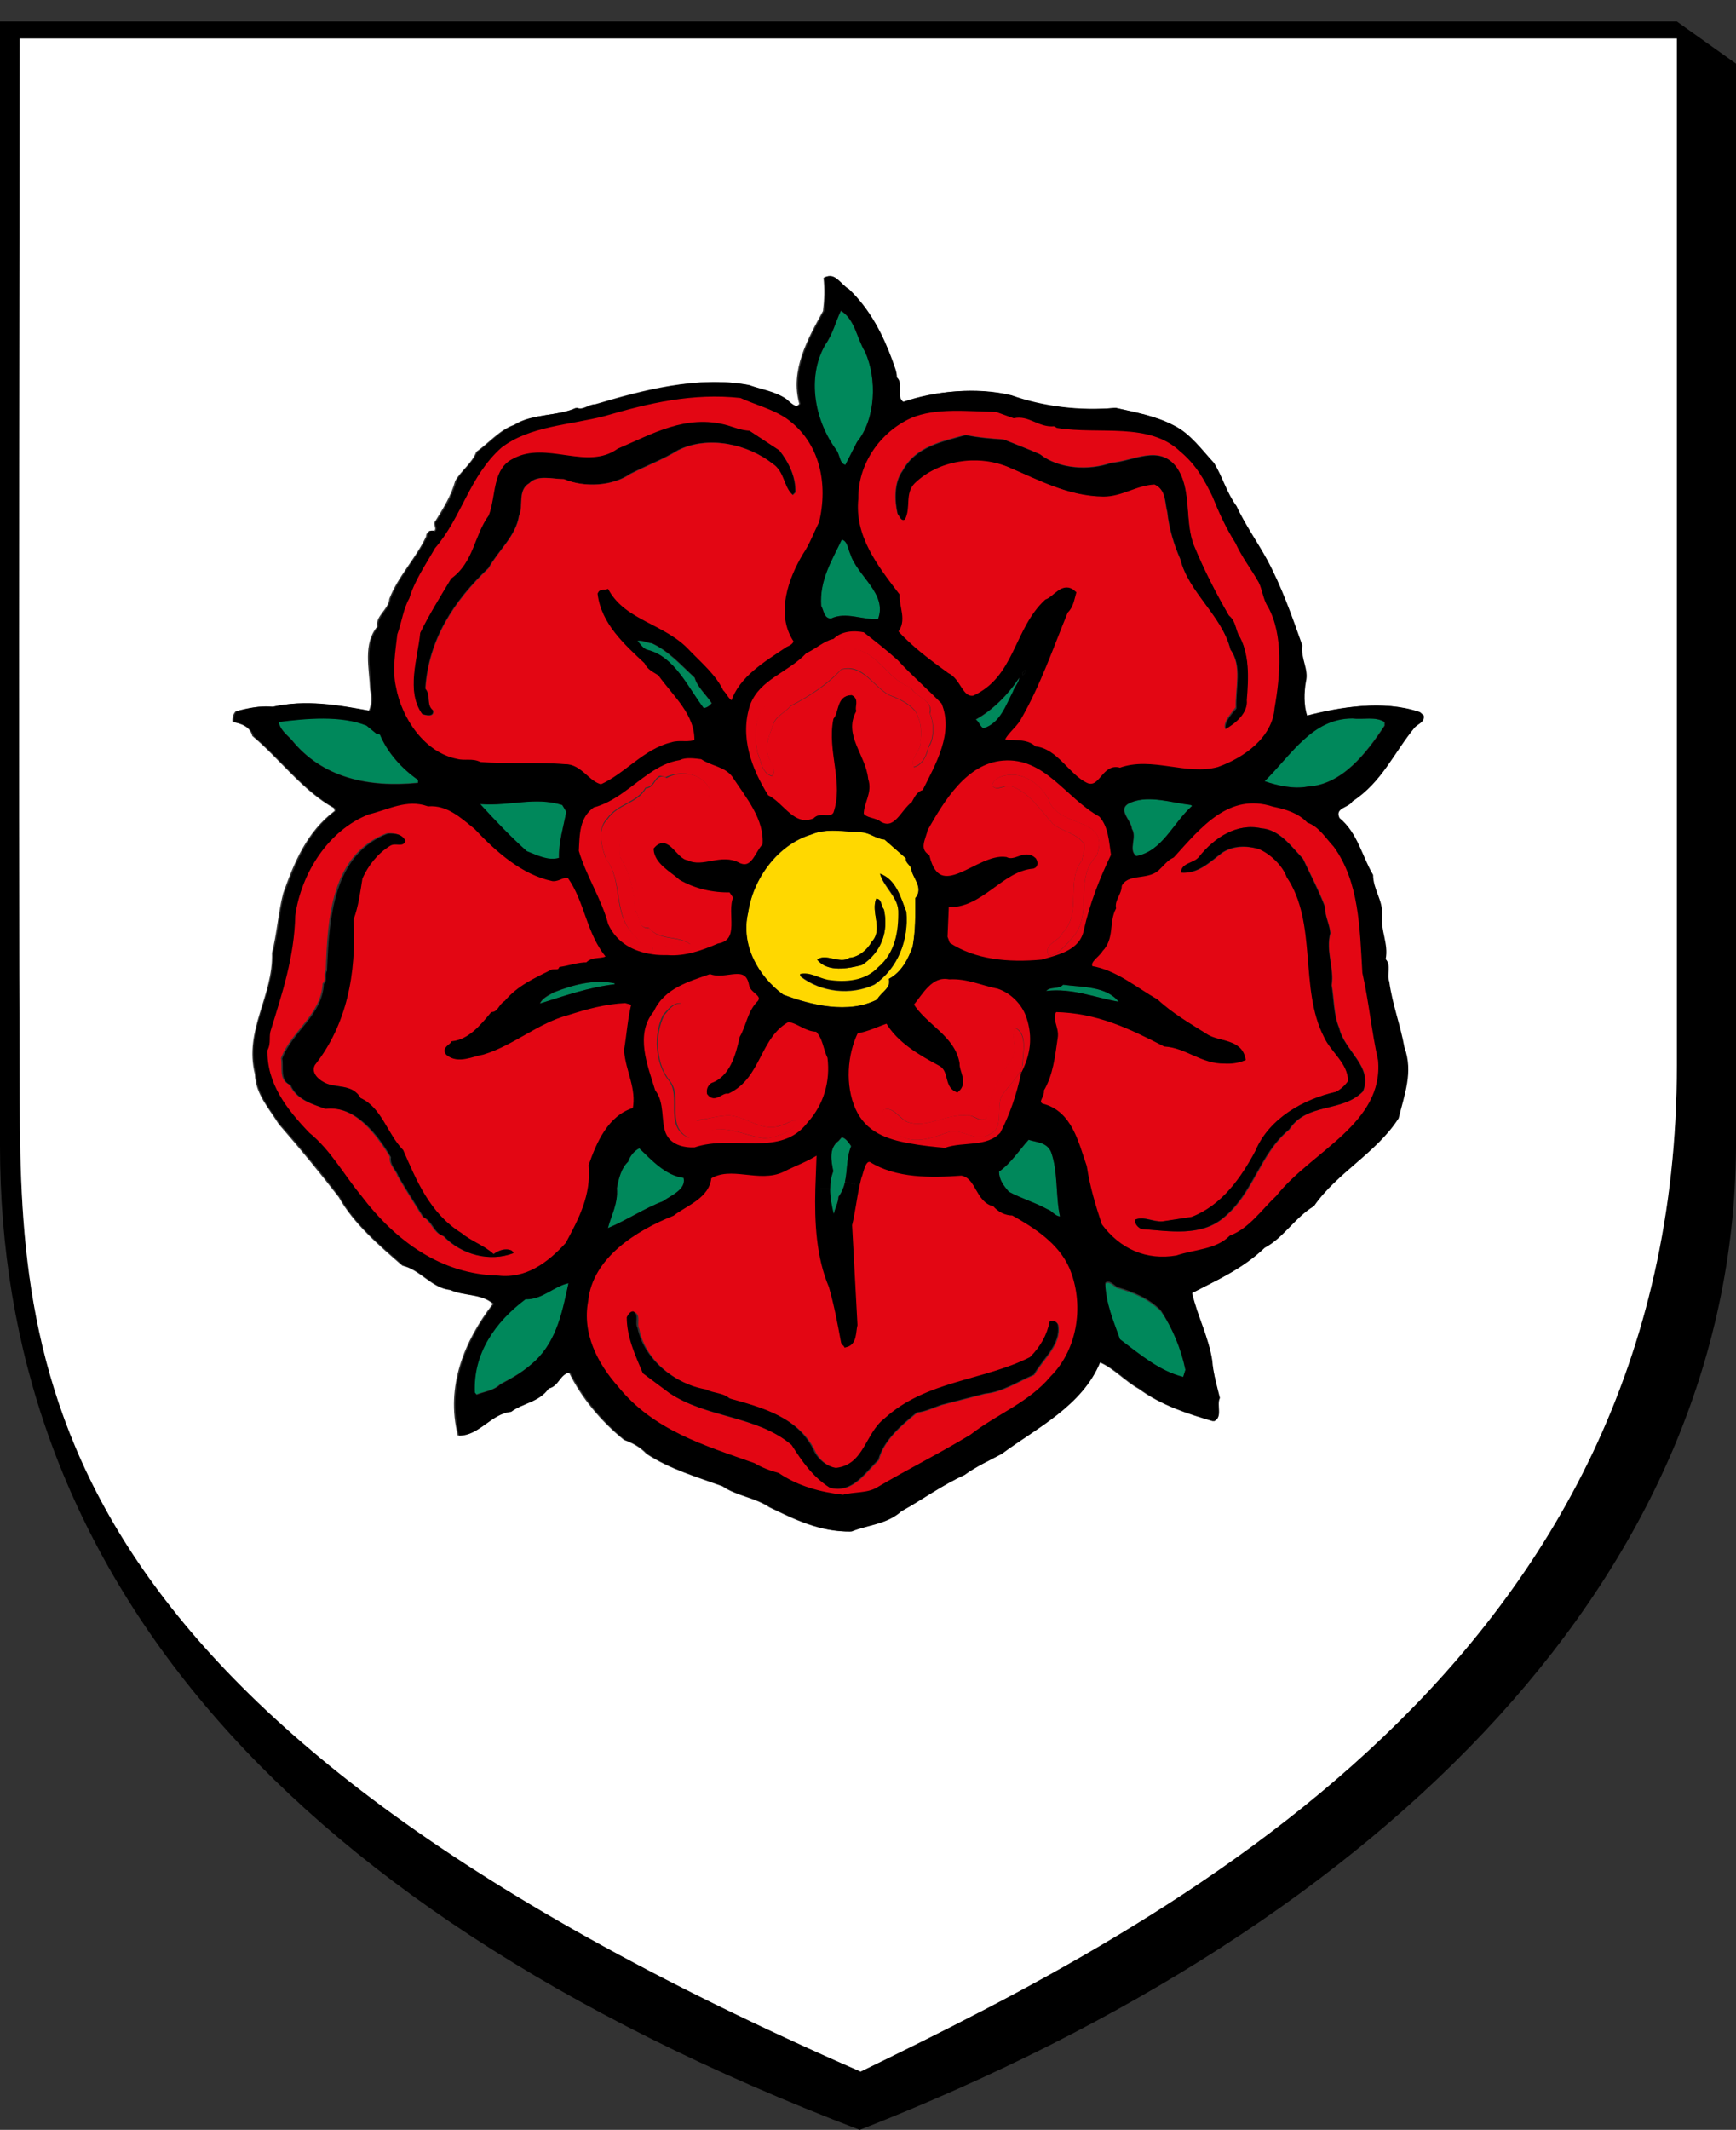 <?xml version="1.0" encoding="utf-8"?>
<!-- Generator: Adobe Illustrator 22.1.0, SVG Export Plug-In . SVG Version: 6.00 Build 0)  -->
<svg version="1.1" id="Calque_1" xmlns="http://www.w3.org/2000/svg" xmlns:xlink="http://www.w3.org/1999/xlink" x="0px" y="0px"
	 viewBox="0 0 387.5 475.2" style="enable-background:new 0 0 387.5 475.2;" xml:space="preserve">
<rect x="0" y="0" width="387.5" height="475.2" fill="#333333" stroke="none"/>
<style type="text/css">
	.st0{fill:#00885B;}
	.st1{fill:#E30613;}
	.st2{fill:#FFFFFF;}
	.st3{fill:#FFD800;}
	.st4{fill:none;stroke:#000000;}
</style>
<g>
	<g id="XMLID_1_">
		<g>
			<path d="M387.5,253.9c0.6,95.9-77.1,174.9-195.6,221.3C57.4,423.8,0,346.4,0,255.7C0,164.2,0,4.8,0,4.8h374.3l13.2,9.4V253.9z
				 M374.3,237.6c0-133.6,0-229,0-229H4.4c0,0-0.3,173.8,0,237.1c0.3,60.8,4.4,136.5,187.7,216.5C260.4,428.9,374.3,371,374.3,237.6
				z"/>
			<path class="st0" d="M309,161.1l0,0.8c-4,6-9.4,13.2-17.2,13.6c-3,0.6-6.6-0.2-9.6-1.2c5.9-5.8,10.5-14,19.6-14
				C304.3,160.6,307,159.8,309,161.1z"/>
			<path class="st1" d="M304.3,243.5c2.3-5.5-4.2-9.1-5.3-14.1c-1.3-3-1.1-6.6-1.7-9.6c0.6-3.9-1.4-7.5-0.3-11.6
				c-0.2-2-1.2-3.7-1.2-5.9c-1.3-3.6-3.2-7.1-4.9-10.7c-2.8-3-5.3-6.5-9.3-6.8c-5.4-1.2-10.3,2-13.9,6.4c-1.1,1.5-4.1,1.3-3.9,3.5
				c3.8,0.3,6.4-2.4,9.2-4.5c2.5-1.5,5.3-1.5,8.1-0.8c2.5,1,5.4,3.7,6.3,6.3c6.9,10.2,2.8,24.9,8.3,35.6c1.5,3.4,5.4,5.9,5.4,9.9
				c-0.7,1-1.7,1.8-2.7,2.4c-7.1,1.6-14.9,5.8-18,13.2c-3.1,6-7.5,12.1-14.2,14.7l-6.5,1c-2.1,0.2-4.1-1.2-6.1-0.4
				c-0.3,1,0.5,1.8,1.3,2.1c6.4,0.5,13.2,1.7,18.2-2.4c6.9-5.5,8.1-14.3,14.8-19.8C291.8,245.9,299.6,248.3,304.3,243.5z M308,236.5
				c1.3,14.5-15,20.7-22.8,30.6c-3.3,3.1-6.2,7.4-10.5,9c-3.2,3.2-8,3.1-12.1,4.5c-6.9,1.2-13-1.5-17.2-7.2
				c-1.4-4.2-2.7-8.5-3.4-13.1c-1.8-5.1-3.2-12.1-9.6-13.6c-1.6-1,0.3-2.1,0-3.5c2.1-3.5,2.5-7.6,3.1-11.7c0.4-2.2-1.6-4.3-0.1-6.2
				c9.5,0.2,16.7,3.7,24.5,7.7c4.9,0.3,8.3,3.9,13.3,3.8c1.5,0.1,2.9-0.1,4.2-0.6c-0.8-3.9-5.4-3.3-8.1-4.9c-3.8-2.4-8-4.8-11.3-7.9
				c-4.8-2.7-9.1-6.5-14.6-7.4c-1-1.6,1.5-2.8,2.2-4.1c2.6-2.6,1.3-6.2,2.9-9.3c-0.3-2,1.3-3.2,1.3-5.1c1.6-3.2,5.9-1.6,8.3-3.6
				c1.3-1.2,2-2.3,3.5-3c6-6.6,12.4-14.7,22.6-11.4c2.9,0.6,5.6,1.4,7.8,3.6c2.4,1,3.8,3.6,5.7,5.5c5.8,8,5.9,18.3,6.5,28.4
				C306,223.7,306.5,229.9,308,236.5z"/>
			<path class="st2" d="M270.5,303.6c-0.8-5.4-3.3-10-4.5-15.1c5.6-2.9,11.3-5.3,16-10.1c4.3-2.2,6.8-6.7,11-9.3
				c5.1-7.4,14-11.9,18.9-19.6c1.2-5.2,3.2-10.3,1.3-15.8c-0.9-5-2.7-9.6-3.4-14.7c-0.5-1.5,0.5-3.7-0.8-5c0.7-3.5-1.2-6.5-0.8-10
				c0.2-3-2.1-5.5-2-8.8c-2.5-4.2-3.4-9.3-7.5-12.7c-1.1-2.2,2-2.2,2.9-3.7c6.6-4.3,9.2-10.8,13.9-16.5c0.8-0.8,2.2-1.2,2-2.7
				c-0.4-0.3-0.6-0.7-1.1-0.8c-7.8-2.6-17.2-1.1-24.9,0.9c-0.8-2.3-0.7-5.4-0.3-7.6c0.7-2.9-1.2-5.2-0.8-8.1
				c-2.3-6.6-4.6-13.1-7.9-19.2c-2.2-4-4.9-7.8-6.8-11.9c-2.2-3.1-3.1-6.6-5-9.6c-2.7-2.9-5.4-6.6-9-8.4c-3.9-2.1-8.4-2.9-12.9-3.9
				c-7.9,0.8-16.2-0.2-23.3-2.8c-7.6-1.8-16.9-1-24.1,1.5c-1.8-1.1,0-4.1-1.5-5.5c0-1.4-0.6-2.5-1-3.8c-2.1-5.7-4.9-11.3-9.7-15.9
				c-1.8-0.9-3.2-3.9-5.4-2.5c0.3,2.6,0.2,4.8-0.1,7.4c-3.4,6.2-7.4,13.2-5.3,20.7c-0.9,1.3-2.3-0.5-3.2-1.1
				c-2.5-1.7-5.5-2.1-8.3-3.1c-11.2-2.1-23.4,1.1-34.1,4.3c-1.6,0-2.6,1.4-4.3,0.8c-4.3,2-9.7,1.2-13.8,3.8c-3.2,1.1-5.8,4.2-8.4,6
				c-0.9,2.5-3.4,4.2-4.7,6.5c-0.9,3.3-2.6,6-4.4,8.9c-0.8,0.8,0.6,1.8-0.5,2.4c-0.2-0.4-0.5-0.1-0.8-0.2c-0.5,0.4-0.8,0.7-0.8,1.3
				c-2.3,4.9-6.3,8.9-8.2,13.9c-0.2,2.4-3.2,3.9-2.7,6.2c-3.2,3.8-1.8,9.3-1.6,14c0.3,1.5,0.4,3.5-0.3,4.8c-7-1.3-14.4-2.5-21.6-0.9
				c-2.7-0.3-5.5,0.3-8.1,1c-0.6,0.6-0.8,1.5-0.7,2.4c1.8,0.3,3.9,1,4.4,3.1c6.1,5.1,11.2,12.2,18.2,16.1l0.2,0.6
				c-6.3,4.7-9.1,11.7-11.5,18.4c-1.1,4.3-1.4,9-2.5,13.3c0.3,9.7-6.3,17.2-3.8,27.1c0.1,4.3,3.1,7.6,5.3,11.1
				c4.7,5.4,9.3,11,13.4,16.3c3.3,5.9,9,10.8,14.2,15.3c4,0.9,6.5,5,10.6,5.4c3,1.4,7,0.8,9.6,3.1c-6.3,8.2-10.6,18.4-7.8,29.4
				c4.3,0,7.2-4.9,11.6-5.3c2.7-2,6.1-2.1,8.4-5.2c2.3-0.5,2.5-3.3,4.8-3.6c2.7,5.6,7.2,11,12.3,15.1c1.8,0.6,3.6,1.6,5,3.1
				c5.2,3.4,11.1,5.1,16.9,7.2c3.2,2.2,7.2,2.5,10.5,4.7c5.6,2.7,11.2,5.5,18.1,5.4c3.7-1.5,7.9-1.6,11.1-4.5
				c4.7-2.6,9.2-6,14.1-8.1c2.6-1.9,5.5-3.2,8.3-4.7c7.9-5.8,18.1-10.7,22-20.5c3.2,1.3,5.8,4.3,8.9,6c4.9,3.6,10.7,5.5,16.5,7.2
				c2-0.9,0.6-3.7,1.3-5.2C271.7,309.4,270.8,306.5,270.5,303.6z M374.3,8.6c0,0,0,95.4,0,229c0,133.4-113.9,191.4-182.2,224.6
				C8.8,382.2,4.7,306.5,4.4,245.7c-0.3-63.3,0-237.1,0-237.1H374.3z"/>
			<path class="st0" d="M265.8,179.6l0.3,0.2c-4.3,3.8-6.6,10.1-12.4,11.2c-1.9-1.4,0.2-4.2-1-6.1c-0.1-2-3.7-4.5-0.1-5.9
				C256.6,177.4,261.5,179.1,265.8,179.6z"/>
			<path class="st0" d="M264.6,305.7l-0.5,1.6c-5.2-1.3-9.5-5-14.1-8.2c-1.4-4.1-3.1-8-3.3-12.6c0.7-0.8,1.8,0.4,2.6,0.9
				c3.6,1,7,2.4,9.8,5.2C261.8,296.4,263.6,300.9,264.6,305.7z"/>
			<path d="M267.6,191.2c3.5-4.4,8.5-7.6,13.9-6.4c4,0.3,6.5,3.8,9.3,6.8c1.7,3.6,3.5,7.1,4.9,10.7c0,2.2,1.1,3.9,1.2,5.9
				c-1,4.1,0.9,7.8,0.3,11.6c0.5,3,0.4,6.6,1.7,9.6c1.1,5,7.6,8.6,5.3,14.1c-4.6,4.8-12.5,2.4-16.5,8.5c-6.7,5.5-7.9,14.2-14.8,19.8
				c-5,4.1-11.8,2.9-18.2,2.4c-0.7-0.4-1.5-1.1-1.3-2.1c1.9-0.8,4,0.6,6.1,0.4l6.5-1c6.7-2.6,11-8.7,14.2-14.7
				c3.1-7.4,10.9-11.6,18-13.2c1-0.5,2-1.4,2.7-2.4c0-4-3.9-6.5-5.4-9.9c-5.5-10.7-1.4-25.4-8.3-35.6c-0.9-2.6-3.8-5.3-6.3-6.3
				c-2.8-0.8-5.6-0.8-8.1,0.8c-2.8,2.1-5.4,4.8-9.2,4.5C263.6,192.5,266.5,192.6,267.6,191.2z"/>
			<path class="st0" d="M237.3,219.7c4.4,0.6,9.6,0.3,12.4,3.8c-5.3-0.9-10.4-3.1-16.2-2.4C234.6,220.1,236.3,220.8,237.3,219.7z"/>
			<path class="st0" d="M234.6,257c1.6,4.4,1,9.7,2,14.4c-1.1-0.1-1.7-1.3-2.8-1.6c-2.8-1.5-5.9-2.4-8.6-3.9
				c-1.2-1.3-2.2-2.7-2.2-4.5c2.6-1.8,4.6-4.8,6.6-7.1C231.4,254.9,233.6,254.8,234.6,257z"/>
			<path class="st1" d="M239.2,209.4c5.1-5.3,0.3-13.2,5.6-18.5c3.2-9-8.8-5.8-10.8-12.7c-2-3.4-6-6.5-10.6-4.9
				c-0.9,0.3-1.6,0.9-2,1.9c1.1,1.6,2.8-0.2,4.3,0.2c4,1.3,6.5,5.3,9.3,8.4c2.2,1.8,5.2,2,7,4.5c0.2,1.4-0.3,2.4-0.5,3.7
				c-3.7,4.7,0.1,11.7-4.3,16.1c-0.8,2-4.5,2.5-3.1,5.2C236.1,213,237.8,211.1,239.2,209.4z M242.4,207.7c-1,4.8-6.1,5.8-9.8,6.9
				c-7.6,0.7-15.1,0-21-3.9l-0.6-1.6l0.3-7.2c7.7,0.5,12-8,19.3-8.6c0.7-0.2,0.5-1.1,0.2-1.5c-2.1-1.9-4.1,1-6.3-0.1
				c-6.2-0.9-14.8,10.4-17.5-0.6c-2.5-1.7-0.8-4.1-0.4-6.1c3.7-6.5,8.8-15.1,17.2-15.8c9.7-1,14.4,8.3,21.9,12.5
				c2.2,2.4,2.3,5.7,2.8,9C245.9,196.2,243.7,201.8,242.4,207.7z"/>
			<path class="st1" d="M229.6,227c1.5,4.5,0.9,8.5-1.1,12.5l-0.8-0.4c0.2-0.5,0.4-0.9,0.6-1.5c0-2.8,1.2-7-1.7-8.3
				c-1,2.4,0.8,4.8-0.8,7.2c-2.9,3.8-4.9,7.9-5.3,12.7c-1.5,1.7-2.9-0.6-4.6-0.3c-4.6-0.5-8.9,3-13.4,1.4c-1.7-0.8-3.3-3.7-5.4-2.6
				c0.2,2.5,2,4,3.9,5.7c0.7,0.4,1.5,0.7,2.2,0.8l-0.2,1.5c-5.2-0.9-10.1-2.6-12.5-8c-2.4-5.4-1.9-12.4,0.6-17.5
				c2.5-0.4,4.6-1.5,7-2.3c2.5,4.4,7.4,7.2,11.7,9.5c2.7,1.4,1.3,4.8,3.8,5.9c2-1.7,0-4,0.1-5.9c-1-5.9-7.3-8.3-10.3-13.2
				c2.2-2.6,4.3-6.9,8.5-6.1c4.1-0.2,7.3,1.4,10.9,2.1C226,221.3,228.6,224,229.6,227z"/>
			<path d="M228.8,149.5c0.3,0.3,0,0.8-0.5,1.1C228,150.3,228.4,149.8,228.8,149.5z"/>
			<path class="st0" d="M217.8,160.6c3.8-2.1,7.2-5.6,9.7-9.3c0,0.9-1.1,2-1.3,3.1c-1.6,3-2.8,7.1-6.6,8.2
				C218.7,162,218.6,161.1,217.8,160.6z"/>
			<path class="st1" d="M237.2,208.1c4.4-4.4,0.6-11.4,4.3-16.1c0.2-1.3,0.7-2.3,0.5-3.7c-1.7-2.5-4.8-2.7-7-4.5
				c-2.8-3.1-5.3-7.1-9.3-8.4c-1.6-0.5-3.2,1.3-4.3-0.2c0.4-1,1-1.6,2-1.9c4.6-1.6,8.7,1.5,10.6,4.9c2.1,6.9,14.1,3.7,10.8,12.7
				c-5.3,5.3-0.5,13.2-5.6,18.5c-1.4,1.6-3.1,3.6-5.1,3.9C232.7,210.6,236.4,210.1,237.2,208.1z"/>
			<path class="st1" d="M228.2,237.7c-0.1,0.5-0.3,1-0.6,1.5c-1.1,2-3,3.6-4.1,5.5c-1.1,2.7,0.6,6.9-2.5,8.3
				c-3.1,2.2-6.2-1.5-9.6-0.3c-2.5,0.9-5.5,2-8.3,1.5c-0.8-0.1-1.5-0.4-2.2-0.8c-1.9-1.7-3.8-3.2-3.9-5.7c2.1-1.1,3.7,1.8,5.4,2.6
				c4.5,1.6,8.8-1.9,13.4-1.4c1.7-0.3,3.1,2.1,4.6,0.3c0.4-4.8,2.4-8.9,5.3-12.7c1.6-2.4-0.1-4.8,0.8-7.2
				C229.4,230.7,228.3,234.9,228.2,237.7z"/>
			<path class="st1" d="M223.5,244.7c1.1-1.9,3-3.5,4.1-5.5l0.8,0.4c0,0.1-0.1,0.1-0.1,0.2c-1,4.7-2.5,9.2-4.7,13.4
				c-3.3,3.6-8.6,2.1-12.7,3.6c-2.5-0.4-5.3-0.7-8-1.1l0.2-1.5c2.8,0.5,5.8-0.6,8.3-1.5c3.4-1.3,6.4,2.5,9.6,0.3
				C224.1,251.6,222.4,247.3,223.5,244.7z"/>
			<path d="M274.7,145c-1.9-7.5-9.4-12.7-11.2-20.2c-1.4-3.2-2.5-6.8-2.9-10.5c-0.6-2.1-0.2-4.9-2.8-6.1c-4.1,0.2-7.1,2.8-11.4,2.7
				c-8-0.2-14.6-3.8-21.5-6.7c-6.8-2.7-15.3-1.4-20.6,3.7c-2.3,2.3-0.8,5.4-2.2,8.1c-0.9,0.5-1.3-0.8-1.7-1.3
				c-0.7-2.9-0.8-7,1.1-9.6c3-5.5,8.9-6.5,14.1-8c2.9,0.6,5.4,0.8,8.5,1c2.7,1.1,5.4,2.1,8.1,3.3c4.2,3.3,10.9,3.7,15.9,1.9
				c4.9-0.3,10.7-4.2,14.6,1c3.5,5,1.6,12.3,4,17.7c2.2,5.3,4.8,10.4,7.7,15.4c1.4,1.1,1.4,2.8,2.1,4.2c2.5,4.2,2.3,9.9,1.9,14.7
				c0.2,2.9-2.5,5.2-4.7,6.7c-0.7-1.6,1.1-3.5,2.3-4.9C275.8,153.5,277.4,148.6,274.7,145z"/>
			<path class="st0" d="M189.8,123.6c1.6,5,8.3,8.8,6.2,14.5c-3.4,0.3-7.1-1.7-10.5-0.1c-1.6,0-1.6-1.9-2.2-2.9
				c-0.4-5.8,2.4-10.1,4.6-14.8C189.2,120.8,189.2,122.5,189.8,123.6z"/>
			<path class="st0" d="M193.1,78.5c2.7,5.9,2.4,14.9-1.8,20.1l-2.6,5.2c-1.3-0.3-1.2-2.2-2-3.3c-4.8-6.5-6.8-16.1-2.5-23.5
				c1.7-2.4,2.3-5.1,3.5-7.6C190.8,71.3,191.2,75.4,193.1,78.5z"/>
			<path d="M188.6,263.7l2.8,0.6c-0.7,3.2-1,6.2-1.6,9.1c0.4,7.6,0.8,14.9,1.2,22.3c-0.4,1.7,0,4-2.1,4.5c-0.2-0.3-0.6-0.5-0.6-0.8
				c-0.9-4.3-1.5-8-2.7-12.3c-2.8-6.6-3.2-14.3-3-21.8l2.8,0c0,1.9,0.4,3.8,0.8,5.5c0-0.9,0.9-2.4,1-3.8
				C187.9,266,188.4,264.8,188.6,263.7z"/>
			<path class="st1" d="M272,171.6c-7.3,2-14.9-2.4-22,0.2c-3.6-1.2-4.1,4.6-7.4,3.4c-4.3-1.9-6.8-7.8-11.7-8.2
				c-1.8-1.9-5.1-1.1-7.2-1.6c0.4-1.8,2.7-3.3,3.7-5.1c4.4-7.6,7.2-15.9,10.5-23.9c1.2-1.1,1.4-2.7,1.8-4.1
				c-2.4-2.2-4.1,1.2-6.1,1.9c-6.9,6.4-6.6,17.1-16.2,21.5c-3,0.5-3.3-3.9-6-5.1c-4-2.9-8.2-6-11.5-9.7c2.1-2.4,0.3-5.3,0.4-8.1
				c-4.9-6.4-10.1-13.1-9.2-21.6c-0.1-7.9,5-15.2,12.1-18.4c5.7-2.4,12.8-1.5,19.2-1.4l4,1.6c3.6-0.7,5.7,2.2,9.1,1.8l0.7,0.4
				c9.3,1.5,20.5-1.4,27.6,5.3c3.7,3.1,5.5,6.4,7.4,10.3c1.4,3.5,3,7,5.1,10.3c1.4,3.1,3.5,5.8,5.2,8.8c0.9,1.8,1,3.9,2.1,5.5
				c3.5,6.4,2.8,15.5,1.5,22.8C284.5,164.9,277.9,169.4,272,171.6z M278.3,156.2c0.4-4.8,0.7-10.5-1.9-14.7
				c-0.6-1.4-0.7-3.1-2.1-4.2c-2.9-5-5.5-10.1-7.7-15.4c-2.3-5.5-0.4-12.7-4-17.7c-3.9-5.2-9.8-1.3-14.6-1c-5,1.8-11.7,1.4-15.9-1.9
				c-2.7-1.2-5.4-2.2-8.1-3.3c-3-0.2-5.5-0.4-8.5-1c-5.2,1.4-11.1,2.5-14.1,8c-1.9,2.6-1.8,6.7-1.1,9.6c0.5,0.6,0.8,1.8,1.7,1.3
				c1.4-2.7-0.1-5.8,2.2-8.1c5.3-5.1,13.8-6.4,20.6-3.7c6.9,2.9,13.5,6.6,21.5,6.7c4.2,0,7.3-2.5,11.4-2.7c2.6,1.2,2.2,4,2.8,6.1
				c0.4,3.8,1.5,7.3,2.9,10.5c1.9,7.5,9.4,12.7,11.2,20.2c2.6,3.6,1.1,8.5,1.2,12.9c-1.1,1.5-3,3.4-2.3,4.9
				C275.8,161.4,278.6,159.1,278.3,156.2z"/>
			<path class="st3" d="M192.4,215.3c4.3-2.8,6-7.4,4.9-12.4c-0.7-0.8-0.4-2.3-1.7-2.4c-1.3,3,1.6,6.8-1,9.6c-1,1.8-2.9,3.5-5,3.6
				c-2.1,1.5-5.2-1.1-7.2,0.4C184.7,217,189.4,216.1,192.4,215.3z M195.2,219.7c5.2-3.6,7.6-9.9,7.1-16.2c-1.2-3-2.2-7.2-5.8-8.4
				c0.7,2.8,3.9,5.1,4.1,8.3c0.1,4.6-0.6,9.4-4.5,12.6c-2.9,3-7.3,3.3-11.2,2.8c-2.1-0.5-4-1.9-6.2-1.3v0.4
				C183.2,221.4,189.9,222.2,195.2,219.7z M204.3,200.4c0,4.1,0.1,7-0.6,10.9c-1,2.7-2.5,5.6-5.3,7.1c0.5,2.1-1.8,3-2.6,4.6
				c-6.4,3.3-14.8,1.2-21-1.1c-5.6-4.1-9.6-11.1-7.8-18.3c1.1-7.5,6.6-15.1,14.1-17.4c3.5-1.5,7.5-0.7,11.3-0.5
				c1.8,0.1,3.2,1.5,5.1,1.6l4.8,4.2c-0.2,0.9,0.8,1.4,1.1,2.1C203.6,195.9,206.3,198,204.3,200.4z"/>
			<path class="st0" d="M188.6,263.7c-0.3,1.2-0.7,2.3-1.5,3.3c0,1.4-0.9,2.9-1,3.8c-0.4-1.7-0.8-3.6-0.8-5.5c0-1.3,0.2-2.6,0.7-3.9
				c-0.4-2.1-1.2-5.1,1.2-6.8l0.7-0.8c0.9,0.2,1.6,1.2,2.1,2C188.9,258.3,189.2,261.1,188.6,263.7z"/>
			<path d="M197.3,202.9c1.1,5-0.6,9.6-4.9,12.4c-3,0.8-7.7,1.7-10-1.2c2-1.5,5.1,1.1,7.2-0.4c2.1-0.2,4-1.8,5-3.6
				c2.6-2.7-0.3-6.6,1-9.6C196.9,200.6,196.6,202.2,197.3,202.9z"/>
			<path class="st1" d="M196.1,332.3c-2.3,1.4-5.3,1-7.8,1.7c-5.3-0.6-10.3-2-14.6-4.9c-1.9-0.5-3.7-1.2-5.4-2.2
				c-11-3.9-22.6-7.3-30.6-17.2c-4.7-5.3-8.2-12.1-6.8-19.5c1-9.9,11-16.1,19.3-19.4c3-2.3,7.9-3.9,8.2-8.2
				c4.9-3.1,11.1,0.9,16.4-1.6c2.7-1.4,5.5-2.3,8.1-4.1c-0.1,2.7-0.2,5.5-0.3,8.3c-0.2,7.6,0.2,15.2,3,21.8c1.2,4.2,1.9,8,2.7,12.3
				c0,0.4,0.5,0.6,0.6,0.8c2-0.5,1.7-2.8,2.1-4.5c-0.4-7.5-0.8-14.7-1.2-22.3c0.5-2.8,0.9-5.9,1.6-9.1c0.2-0.7,0.3-1.5,0.6-2.2
				c0.4-1.3,0.9-3.8,2.4-3.3c5.7,3.6,13.4,3.5,20.2,3c3.8,0.6,3.5,6.1,7.4,6.9c1.1,1.3,2.5,2,4.1,2c5,2.8,10.5,6.3,13,11.9
				c3.5,8.1,2.1,18.5-4.2,24.8c-4.9,5.9-12.1,8.5-18,13.1C210.1,324.7,202.9,328.2,196.1,332.3z M185.4,332c5,1.2,7.6-3.1,10.8-6.2
				c1.1-4.4,5-7.7,8.6-10.6c1.9-0.2,3.7-1.1,5.5-1.7c3.2-0.8,6.5-1.7,9.7-2.5c4-0.4,7.3-2.7,10.9-4.2c2.1-3.7,6.1-6.7,5.4-11.1
				c-0.2-0.6-1-1.3-1.6-0.7c-0.6,3-2.1,5.7-4.4,8c-10.5,5.3-23.2,5.2-32.5,13.7c-4.3,3.4-4.5,10.4-10.8,11c-1.9-0.3-3.8-1.7-4.8-3.5
				c-3.5-7.9-11.9-10-19-12c-1.5-1.3-3.6-1.1-5.2-2c-7-1.2-13.9-6.6-15.3-13.7c-0.6-1.1,0.4-2.9-0.9-3.7c-0.6-0.1-1.2,0.7-1.5,1.3
				c0,4.3,1.9,8.5,3.6,12.5l5.9,4.4c8.4,5.6,19.5,4.9,27.3,11.6C179.2,326.2,181.6,329.6,185.4,332z"/>
			<path d="M202.3,203.4c0.6,6.4-1.9,12.6-7.1,16.2c-5.4,2.5-12,1.7-16.6-1.9v-0.4c2.2-0.5,4.1,0.9,6.2,1.3
				c3.9,0.6,8.3,0.3,11.2-2.8c3.8-3.2,4.6-8,4.5-12.6c-0.1-3.2-3.3-5.6-4.1-8.3C200.1,196.2,201.1,200.4,202.3,203.4z"/>
			<path class="st1" d="M205.5,165c0.3-2.4-0.1-4.5-1.2-6.4c-1.6-1.9-3.8-2.8-5.9-3.6c-3.7-2.1-5.8-7-10.6-5.7
				c-3.3,3.5-7.3,6.1-11.4,8.2c-0.9,1.3-3.1,2.2-3.7,3.8c-0.8,2.6-2.3,5.1-1,7.9c0.5,1.2,1.8,2.6,0.6,3.9c-2.3-0.7-2.4-3.4-3.2-5.2
				c-0.7-3.4-0.8-7.7,1.6-10.3c4.2-5.8,11.1-6.1,15.2-12c1.6-0.9,3.8-1.1,5.6-0.7c4.9,1.5,6.9,6.8,11.7,8.4c1.3,2.4,5.1,2.8,4.3,5.8
				c0.9,1.9,1.1,5.5-0.3,7.5c-0.4,1.8-1.2,4-3.3,4.5C202.9,169,205.9,167.5,205.5,165z"/>
			<path class="st1" d="M170.9,177.8c-3.8-6.1-6.6-13.4-4.1-20.8c2.3-5.9,8.6-7.3,12.7-11.7c2.1-0.9,3.9-2.7,6.1-3.2
				c1.9-1.8,4.7-2,7.2-1.5c2.8,2.1,5.1,3.8,7.9,6.2c3,3.3,6.8,6.6,9.9,9.8c2.9,6.9-1.3,14-4.3,20c-1.4,0.3-1.8,1.6-2.4,2.6
				c-2.4,1.7-3.9,6.5-7.5,4.5c-1.2-1-3.2-0.7-4.1-2.1c0-2.8,2-4.9,1-7.8c-0.5-5.3-5.6-9.7-2.7-15.3c-0.3-1,0.6-2.4-0.6-3
				c-2.8,0.1-2.2,3.4-3.5,5c-1.4,7,2.4,14,0,20.9c-1,1.8-3.4,0-4.6,1.5C176.8,185,174.6,179.5,170.9,177.8z M169.1,168
				c0.8,1.8,0.9,4.5,3.2,5.2c1.2-1.3-0.2-2.7-0.6-3.9c-1.3-2.8,0.1-5.3,1-7.9c0.7-1.7,2.8-2.6,3.7-3.8c4.1-2.1,8.2-4.7,11.4-8.2
				c4.8-1.2,7,3.7,10.6,5.7c2.1,0.8,4.2,1.7,5.9,3.6c1.1,1.8,1.5,4,1.2,6.4c0.4,2.4-2.6,3.9-1.5,6.1c2-0.5,2.9-2.7,3.3-4.5
				c1.4-1.9,1.2-5.6,0.3-7.5c0.9-2.9-3-3.4-4.3-5.8c-4.8-1.6-6.8-6.9-11.7-8.4c-1.8-0.4-4-0.2-5.6,0.7c-4.1,6-11,6.2-15.2,12
				C168.3,160.4,168.4,164.6,169.1,168z"/>
			<path class="st1" d="M171,254c2.6-0.5,5.6-1.2,6.8-3.7c-0.9-0.7-2,0.4-3,0.6c-4.5,2-7.7-1.6-11.8-2c-2.8-0.1-5,0.9-7.7,1
				c-1.9-1.6-0.8-4.8-1.7-7c-0.2-2.5-1.9-4.4-2.5-6.8c-2.2-1.8-1.8-4.8-1.5-7.2c0.6-1.8,2.8-2.8,2.4-5.1c-1.9-0.1-2.8,1.3-4,2.6
				c-2.2,4.3-1.8,10.8,1.2,14.6c2.9,3.5-0.8,9.7,3.8,12.5c1,0.7,2,0.2,3,0C160.5,249.8,166.4,253.7,171,254z M180.7,250.6
				c-6.3,8.3-17,2.8-25.6,5.8c-2.6,0.1-5.8-0.6-7-3.6c-1.1-3-0.2-6.8-2.3-9.4c-1.7-5.6-4.7-12.7-0.3-18.1c2.5-5.4,8.2-6.9,13-8.6
				c3.3,1.5,8.1-2.3,9.1,2.9c0.2,1.5,3.1,2.1,1.9,3.9c-2.3,2.2-2.5,5.3-4,7.9c-0.9,4-2.2,9-6.6,10.6c-0.6,0.5-0.8,1-0.7,1.8
				c1.3,1.7,2.6-0.6,4.2-0.4c7.1-3.4,6.6-12.3,13.4-16c2.4,0.3,4,2.2,6.5,2.2c1.8,1.8,1.8,4.2,2.8,6.2
				C185.9,241.4,184.3,246.6,180.7,250.6z"/>
			<path class="st0" d="M152.6,262.8c0.6,2.6-2.8,3.9-4.6,5.2c-4.2,1.6-8.1,4.2-12.3,6c0.7-2.8,2.3-5.5,2-8.9c0.4-2.2,1-4.5,2.5-5.9
				c0.4-1.2,1.3-2.4,2.5-3C145.5,258.8,148.6,262.3,152.6,262.8z"/>
			<path class="st1" d="M163.1,248.9c4,0.4,7.2,4,11.8,2c1-0.2,2.1-1.4,3-0.6c-1.2,2.5-4.3,3.2-6.8,3.7c-4.6-0.3-10.6-4.2-14.8-0.4
				c-1,0.2-2,0.7-3,0c-4.6-2.8-0.8-8.9-3.8-12.5c-3.1-3.8-3.4-10.3-1.2-14.6c1.2-1.4,2.1-2.8,4-2.6c0.3,2.2-1.9,3.2-2.4,5.1
				c-0.3,2.4-0.7,5.4,1.5,7.2c0.6,2.3,2.3,4.3,2.5,6.8c0.9,2.2-0.2,5.4,1.7,7C158.1,249.7,160.3,248.8,163.1,248.9z"/>
			<path class="st1" d="M144.7,172.1l2.4,1.1c-1.1,0.5-1.3,2.4-3,2.5c-2.1,3.5-6.2,3.5-8.6,6.9c-2.3,2.3-1.2,6.4-0.3,8.9
				c4,5,1.3,12.7,6.6,17.3c1.1,1.5,2.5,2.1,3.9,2.3l-0.3,2.2c-4.2-0.6-8.2-2.6-10.2-7c-1.5-5.7-4.9-10.7-6.6-16.5
				c0.2-3.8,0.1-7.7,3.6-10.2C137,178.5,140.6,174.9,144.7,172.1z"/>
			<path class="st1" d="M145.7,211.2c2.6,0.3,5.6-0.7,8.3-0.4v-0.2c-2.8-2-6.8-0.7-9.2-3.6c-2.6,0.2-1.8-2.8-3.2-4
				c0-4.3-1.1-8.3-3.2-11.8c-0.4-2.3-0.1-4.9,1.8-6.5c3.9-2.8,7.4-6.7,11.7-8.6c2.7-1.4,4.3,1.5,6.5,1.4c-0.1-0.6,0.2-1.3-0.2-1.8
				c-1.9-3.4-6.5-3.8-9.7-2.3c-0.7-0.3-1.2-0.4-1.6-0.2l-2.4-1.1c2.1-1.4,4.3-2.6,6.9-3c1.4-0.7,3.5-0.4,5.1-0.2
				c2.3,1.6,5.2,1.6,7.1,4c3.2,4.9,7.4,9.7,6.9,15.7c-1.7,1.6-2.5,5.9-5.8,4.4c-3.9-2.2-7.9,1.2-11.6-0.6c-2.7-0.4-4.3-5.9-6.9-2.9
				c0.2,2.9,3.6,4.6,5.6,6.4c3.3,1.9,7.2,2.8,11.1,2.7l1.1,1.6c-1.6,3.5,1.7,9.8-3.8,10.8c-3.5,1.5-7.4,2.9-11.4,2.6
				c-1.2,0-2.3,0-3.5-0.2L145.7,211.2z"/>
			<path class="st0" d="M145.4,143.5c3.8,1.8,6.5,4.9,9.6,7.7c0.6,2.1,2.7,3.9,3.8,5.7c-0.5,0.6-1,1-1.8,1.1
				c-3.5-4.6-6.5-11.5-12.5-13c-1-0.2-1.7-1.4-2.4-2C143.2,142.8,144.3,143.5,145.4,143.5z"/>
			<path class="st1" d="M158.3,175.8c0.4,0.5,0.1,1.1,0.2,1.8c-2.2,0.2-3.8-2.7-6.5-1.4c-4.2,1.9-7.8,5.7-11.7,8.6
				c-2,1.6-2.2,4.2-1.8,6.5c2.1,3.5,3.2,7.5,3.2,11.8c1.4,1.2,0.6,4.2,3.2,4c2.4,2.9,6.4,1.6,9.2,3.6v0.2c-2.8-0.3-5.7,0.7-8.3,0.4
				c-1.5-0.2-2.8-0.8-3.9-2.3c-5.2-4.6-2.6-12.3-6.6-17.3c-0.9-2.6-2.1-6.6,0.3-8.9c2.4-3.5,6.6-3.4,8.6-6.9c1.7-0.1,1.9-2,3-2.5
				c0.4-0.2,0.9-0.2,1.6,0.2C151.8,171.9,156.4,172.3,158.3,175.8z"/>
			<path d="M236.1,295.6c0.7,4.4-3.3,7.4-5.4,11.1c-3.6,1.5-6.9,3.8-10.9,4.2c-3.2,0.8-6.5,1.7-9.7,2.5c-1.8,0.6-3.5,1.5-5.5,1.7
				c-3.5,2.9-7.4,6.2-8.6,10.6c-3.2,3.1-5.8,7.5-10.8,6.2c-3.8-2.4-6.2-5.9-8.5-9.5c-7.9-6.7-18.9-6-27.3-11.6l-5.9-4.4
				c-1.7-4-3.6-8.1-3.6-12.5c0.3-0.6,0.8-1.4,1.5-1.3c1.3,0.8,0.2,2.6,0.9,3.7c1.5,7.1,8.3,12.5,15.3,13.7c1.7,0.9,3.8,0.7,5.2,2
				c7.2,2,15.5,4.1,19,12c1,1.8,2.8,3.2,4.8,3.5c6.3-0.7,6.5-7.7,10.8-11c9.3-8.5,22-8.4,32.5-13.7c2.3-2.3,3.8-4.9,4.4-8
				C235.1,294.4,236,295,236.1,295.6z"/>
			<path class="st1" d="M139.8,234.3c0.3,4.5,2.9,8.5,1.9,13.3c-5.6,1.6-8.1,7.6-9.8,12.4c0.6,6.8-2.3,12.2-5.2,17.6
				c-4.2,4.6-9.1,8.2-15.5,7.5c-12.8-0.3-23.1-7.6-31.1-18.2c-3.8-4.6-6.7-10-11.4-13.8c-5.1-5.3-9.7-11.2-9.5-18.9
				c0.9-1.6,0.2-2.9,0.8-4.6c2.5-8.1,5.2-16.2,5.4-25.3c1.3-9.6,7.5-19.5,16.8-23.1c4.3-1,8.5-3.5,13.4-1.8
				c4.4-0.2,7.4,2.8,10.6,5.4c4.7,5,10.4,10.1,17.1,11.5c1.4,0.1,2.2-1.1,3.7-0.6c4,5.6,4.2,12.7,8.8,18c-1.3,1.2-3.5,0.2-4.8,1.7
				c-2.1,0-3.9,0.7-5.9,1c-0.4,0.8-1.2,0.5-1.9,0.6c-3.6,1.8-7.5,3.5-10.3,6.9c-1.3,0.7-1.4,2.4-3.1,2.6c-2.4,2.9-5,6-8.8,6.5
				c-0.4,0.7-2,1.2-1.1,2.2c2.3,1.9,5.4,0.2,7.8-0.2c6.6-2,12.1-7,18.9-8.8c4.1-1.3,8.3-2.5,12.9-2.7l1.9,0.5
				C140.6,227.2,140.4,230.8,139.8,234.3z M114.5,279.6c0.1-0.4-0.3-0.5-0.4-0.6c-1.4-0.6-2.9,0-4,0.8c-2.2-2-4.9-2.8-7.2-4.7
				c-7-4.4-10.1-11.9-13.2-18.6c-3.6-3.7-4.8-9.5-9.5-11.6c-1.8-3.3-5.7-2-8.3-3.6c-1.3-0.7-2.8-2.1-1.9-3.8
				c7.1-9,9.3-20.4,8.6-32.4c1.1-2.9,1.5-6.1,2-9.2c1.3-2.9,3.5-5.6,6.2-7.3c1.3-0.7,2.9,0.6,3.4-1.1c-0.6-1.5-2.3-1.7-3.9-1.6
				c-12.4,4.8-13.2,18.9-13.6,30.6c-0.6,0.8,0.2,2.2-0.7,2.9c-0.3,7-7,10.6-9.3,16.7c0.4,1.9-0.6,4.9,1.9,5.9
				c1.4,3.3,4.9,4.3,7.8,5.3c6.7-0.8,11.6,5.9,14.6,10.8c-0.3,1.8,1.3,2.9,1.7,4.3c1.8,3.1,3.7,6,5.6,9.1c1.9,0.8,2.3,3.6,4.5,4.2
				C102.9,280,109.3,281.6,114.5,279.6z"/>
			<path class="st0" d="M137.2,219.6c-5.9,0.7-11.2,2.6-16.6,4.3c0.5-1.2,2-1.8,3.1-2.5c4.1-1.6,8.9-3,13.6-2V219.6z"/>
			<path class="st0" d="M125.5,179.6l0.9,1.5c-0.6,3.4-1.7,6.6-1.7,10.3c-2.4,0.8-4.9-0.6-7.2-1.5c-3.6-3.3-7.1-6.9-10.4-10.5
				C114,179.8,119.2,177.7,125.5,179.6z"/>
			<path class="st0" d="M126.9,286.3c-1.3,6-2.4,12.6-7.4,17.3c-2.6,2.4-4.8,3.6-7.9,5.2c-1.5,1.5-3.5,1.6-5.3,2.3l-0.4-0.5
				c-0.4-8.7,4.6-15.7,11.3-20.8C121,290,123.5,287,126.9,286.3z"/>
			<path class="st0" d="M93.3,174v0.6c-11,1.1-21.4-1-28.3-9.7c-1.2-1.2-2.6-2.3-2.8-3.9c6.2-0.8,13.9-1.4,19.6,0.8l2.2,1.8l0.8,0.2
				C86.4,168,89.7,171.5,93.3,174z"/>
			<path d="M125.8,106.9c-2.5,0-5.8-1.1-7.7,0.9c-2.7,1.6-1.2,5.1-2.3,7.3c-0.7,4.5-4.6,7.7-6.8,11.6c-7.8,7.4-13.4,16-14.1,26.9
				c1.3,1.4,0.2,3.6,1.7,4.8c0.4,1.7-1.7,1.1-2.4,0.9c-3.7-5.1-1-12.6-0.5-18.2c2.1-4.1,4.6-8.1,6.9-12.1c5.1-3.7,5.2-9.6,8.4-14.1
				c1.7-4.3,0.7-10.3,5.5-12.7c7.5-4,16.5,2.8,23.3-2.2c7.6-3.2,15.2-7.8,24.5-5.2c1.6,0.5,3.1,1.1,4.9,1.2l6.7,4.4
				c2.2,2.8,3.7,6,3.6,9.4l-0.6,0.6c-2.1-1.9-1.9-5.3-4.5-7c-5.6-4.4-14.4-6.3-21.1-3c-3.4,2.1-7.2,3.5-10.7,5.3
				C136.6,108.5,130.3,108.8,125.8,106.9z"/>
			<path class="st1" d="M115.9,115.1c1-2.3-0.4-5.7,2.3-7.3c1.9-1.9,5.2-0.9,7.7-0.9c4.5,1.9,10.8,1.6,14.8-1.1
				c3.5-1.8,7.3-3.2,10.7-5.3c6.7-3.4,15.5-1.4,21.1,3c2.7,1.8,2.4,5.2,4.5,7l0.6-0.6c0.1-3.4-1.4-6.6-3.6-9.4l-6.7-4.4
				c-1.8-0.1-3.3-0.7-4.9-1.2c-9.3-2.6-16.9,2-24.5,5.2c-6.9,5-15.8-1.8-23.3,2.2c-4.8,2.3-3.8,8.3-5.5,12.7
				c-3.3,4.5-3.3,10.4-8.4,14.1c-2.4,4-4.9,8-6.9,12.1c-0.5,5.5-3.3,13.1,0.5,18.2c0.7,0.2,2.8,0.8,2.4-0.9
				c-1.6-1.2-0.4-3.4-1.7-4.8c0.7-10.9,6.3-19.5,14.1-26.9C111.3,122.8,115.2,119.6,115.9,115.1z M134.3,175.5
				c-3-0.6-4.7-4.6-8.1-4.5c-5.9-0.5-13,0-19-0.5c-1.7-0.9-3.3-0.2-5.2-0.7c-7.5-1.5-12.7-9.3-14-16.4c-0.9-3.9-0.1-8.4,0.3-12
				c1-2.7,1.3-5.6,2.7-8.1c1.2-4,3.7-7.6,5.8-11.3c6-6.9,7.6-16,14.9-22.5c6.5-5,15.4-5.1,23.4-7.2c9.5-2.9,19.5-5.2,30.4-4
				c3.5,1.6,7.3,2.5,10.5,4.7c7.7,5.5,9.5,15,7.4,23.7c-1.2,2.3-2.1,4.9-3.6,7.1c-3.2,5.3-6.1,13.2-2.1,19.1c0.1,1-1.1,1.6-1.8,1.9
				c-4.6,3.1-10.5,6.5-12.2,12.1c-1.3-0.3-1.7-1.8-2.6-2.6c-1.5-3.3-4.8-6.1-7.4-8.8c-5.4-5.9-14.1-6.5-18.1-13.5
				c-0.5,0.2-1.3-0.2-1.6,0.5c0.8,6.4,5.8,10.9,10.4,15.2c0.5,1.3,1.9,1.9,3,2.6c3.4,4.8,8.4,8.9,8.2,15.1c-1.6,0.9-3.8,0.1-5.5,0.7
				C144.1,167.5,139.8,173.1,134.3,175.5z"/>
			<path d="M103,275.1c2.3,1.9,5,2.7,7.2,4.7c1.1-0.8,2.6-1.4,4-0.8c0.1,0.2,0.5,0.3,0.4,0.6c-5.2,2-11.5,0.4-15.5-3.8
				c-2.2-0.6-2.5-3.4-4.5-4.2c-1.9-3.1-3.8-6-5.6-9.1c-0.5-1.5-2-2.5-1.7-4.3c-2.9-4.9-7.8-11.6-14.6-10.8c-2.8-1-6.4-2-7.8-5.3
				c-2.5-1-1.5-4.1-1.9-5.9c2.3-6.1,9-9.7,9.3-16.7c0.9-0.6,0.1-2,0.7-2.9c0.5-11.7,1.3-25.9,13.6-30.6c1.6-0.1,3.2,0.1,3.9,1.6
				c-0.5,1.6-2.1,0.3-3.4,1.1c-2.8,1.7-4.9,4.4-6.2,7.3c-0.5,3.1-0.9,6.3-2,9.2c0.7,12-1.5,23.4-8.6,32.4c-0.9,1.6,0.6,3.1,1.9,3.8
				c2.6,1.6,6.4,0.2,8.3,3.6c4.7,2.1,5.9,7.9,9.5,11.6C92.9,263.2,95.9,270.7,103,275.1z"/>
			<path d="M144.6,145c6,1.5,9,8.4,12.5,13c0.7-0.1,1.3-0.5,1.8-1.1c-1.1-1.8-3.2-3.5-3.8-5.7c-3.1-2.9-5.8-6-9.6-7.7
				c-1.1-0.1-2.2-0.8-3.2-0.5C142.9,143.6,143.6,144.8,144.6,145z M162.5,243.4c-1.6-0.2-2.9,2.1-4.2,0.4c-0.1-0.7,0.1-1.3,0.7-1.8
				c4.4-1.6,5.8-6.6,6.6-10.6c1.5-2.6,1.6-5.7,4-7.9c1.2-1.7-1.7-2.4-1.9-3.9c-1-5.3-5.8-1.4-9.1-2.9c-4.8,1.7-10.5,3.2-13,8.6
				c-4.4,5.4-1.4,12.4,0.3,18.1c2.1,2.6,1.2,6.5,2.3,9.4c1.2,3,4.4,3.6,7,3.6c8.6-3,19.2,2.5,25.6-5.8c3.5-4,5.2-9.2,4.5-14.8
				c-1-2-1-4.4-2.8-6.2c-2.5,0-4.1-1.9-6.5-2.2C169,231.1,169.6,240,162.5,243.4z M167,203.6c-1.7,7.3,2.3,14.2,7.8,18.3
				c6.2,2.4,14.6,4.4,21,1.1c0.8-1.6,3.2-2.5,2.6-4.6c2.9-1.5,4.3-4.5,5.3-7.1c0.7-3.9,0.6-6.8,0.6-10.9c2-2.4-0.7-4.5-1-6.8
				c-0.3-0.7-1.3-1.2-1.1-2.1l-4.8-4.2c-1.8-0.1-3.2-1.5-5.1-1.6c-3.9-0.1-7.8-1-11.3,0.5C173.6,188.4,168.1,196,167,203.6z
				 M187.2,254.5c-2.3,1.7-1.6,4.7-1.2,6.8c-0.5,1.3-0.7,2.6-0.7,3.9l-2.8,0c0.1-2.8,0.2-5.6,0.3-8.3c-2.5,1.7-5.4,2.7-8.1,4.1
				c-5.3,2.5-11.5-1.5-16.4,1.6c-0.3,4.3-5.2,5.9-8.2,8.2c-8.3,3.3-18.3,9.5-19.3,19.4c-1.4,7.5,2.1,14.2,6.8,19.5
				c8,9.8,19.6,13.3,30.6,17.2c1.7,0.9,3.5,1.7,5.4,2.2c4.3,2.9,9.3,4.3,14.6,4.9c2.5-0.6,5.5-0.3,7.8-1.7c6.9-4.1,14-7.6,20.9-11.8
				c5.9-4.5,13.1-7.2,18-13.1c6.3-6.3,7.7-16.7,4.2-24.8c-2.5-5.6-8-9.1-13-11.9c-1.7,0-3-0.7-4.1-2c-3.9-0.8-3.6-6.3-7.4-6.9
				c-6.8,0.4-14.6,0.5-20.2-3c-1.6-0.5-2.1,2-2.4,3.3c-0.2,0.8-0.4,1.5-0.6,2.2l-2.8-0.6c0.6-2.6,0.3-5.4,1.4-8
				c-0.5-0.7-1.2-1.8-2.1-2L187.2,254.5z M81.8,161.9c-5.7-2.3-13.4-1.6-19.6-0.8c0.3,1.6,1.6,2.7,2.8,3.9
				c6.9,8.6,17.3,10.8,28.3,9.7V174c-3.6-2.5-6.8-6.1-8.5-10.1l-0.8-0.2L81.8,161.9z M82.2,181.1c-9.4,3.6-15.5,13.6-16.8,23.1
				c-0.2,9.1-2.9,17.2-5.4,25.3c-0.6,1.7,0.2,3-0.8,4.6c-0.2,7.6,4.4,13.6,9.5,18.9c4.7,3.8,7.6,9.2,11.4,13.8
				c8,10.6,18.3,17.9,31.1,18.2c6.5,0.7,11.4-2.9,15.5-7.5c2.8-5.4,5.7-10.8,5.2-17.6c1.7-4.8,4.2-10.8,9.8-12.4
				c1-4.8-1.6-8.8-1.9-13.3c0.6-3.5,0.8-7.1,1.7-10.5l-1.9-0.5c-4.6,0.2-8.9,1.4-12.9,2.7c-6.7,1.8-12.2,6.8-18.9,8.8
				c-2.5,0.4-5.6,2.1-7.8,0.2c-0.9-1,0.8-1.5,1.1-2.2c3.8-0.4,6.4-3.5,8.8-6.5c1.7-0.2,1.8-1.8,3.1-2.6c2.8-3.4,6.7-5.1,10.3-6.9
				c0.7-0.1,1.6,0.2,1.9-0.6c2-0.4,3.8-1.1,5.9-1c1.3-1.5,3.5-0.5,4.8-1.7c-4.6-5.3-4.8-12.4-8.8-18c-1.5-0.5-2.3,0.7-3.7,0.6
				c-6.7-1.4-12.4-6.5-17.1-11.5c-3.2-2.6-6.2-5.6-10.6-5.4C90.8,177.6,86.6,180.1,82.2,181.1z M189.9,155.5c1.2,0.6,0.3,2,0.6,3
				c-2.9,5.6,2.2,10.1,2.7,15.3c1,2.9-1,5.1-1,7.8c0.9,1.4,2.9,1,4.1,2.1c3.6,2,5.1-2.8,7.5-4.5c0.7-0.9,1-2.3,2.4-2.6
				c3-6.1,7.2-13.2,4.3-20c-3.2-3.2-6.9-6.4-9.9-9.8c-2.8-2.3-5-4.1-7.9-6.2c-2.5-0.5-5.3-0.3-7.2,1.5c-2.2,0.4-4,2.3-6.1,3.2
				c-4.1,4.4-10.5,5.8-12.7,11.7c-2.5,7.4,0.3,14.7,4.1,20.8c3.7,1.7,5.9,7.2,10.8,5.2c1.2-1.6,3.6,0.3,4.6-1.5
				c2.5-6.9-1.3-13.9,0-20.9C187.7,158.9,187.2,155.6,189.9,155.5z M185.5,138c3.4-1.6,7.1,0.4,10.5,0.1c2.1-5.7-4.6-9.5-6.2-14.5
				c-0.5-1.1-0.6-2.9-1.9-3.2c-2.2,4.7-5,9-4.6,14.8C183.9,136.2,183.9,138,185.5,138z M213.8,237.4c0,1.9,2,4.2-0.1,5.9
				c-2.5-1.1-1.2-4.5-3.8-5.9c-4.3-2.3-9.2-5.1-11.7-9.5c-2.4,0.8-4.5,1.9-7,2.3c-2.5,5.1-3.1,12.1-0.6,17.5c2.3,5.4,7.2,7.1,12.5,8
				c2.7,0.5,5.5,0.7,8,1.1c4.1-1.5,9.4-0.1,12.7-3.6c2.2-4.2,3.8-8.7,4.7-13.4c0-0.1,0.1-0.1,0.1-0.2c2-4.1,2.6-8.1,1.1-12.5
				c-1-3-3.6-5.8-6.8-6.8c-3.6-0.7-6.8-2.4-10.9-2.1c-4.2-0.8-6.3,3.5-8.5,6.1C206.5,229.1,212.7,231.5,213.8,237.4z M227.5,151.2
				c-2.4,3.7-5.9,7.2-9.7,9.3c0.8,0.6,0.9,1.5,1.7,2c3.8-1.2,5-5.2,6.6-8.2C226.4,153.3,227.5,152.2,227.5,151.2z M224.5,191.9
				c2.2,1,4.2-1.9,6.3,0.1c0.3,0.4,0.5,1.3-0.2,1.5c-7.4,0.6-11.6,9-19.3,8.6l-0.3,7.2l0.6,1.6c5.9,3.9,13.4,4.5,21,3.9
				c3.7-1.2,8.9-2.1,9.8-6.9c1.3-5.9,3.4-11.5,6.1-16.9c-0.4-3.2-0.6-6.5-2.8-9c-7.5-4.1-12.2-13.5-21.9-12.5
				c-8.4,0.7-13.5,9.3-17.2,15.8c-0.4,2-2.1,4.4,0.4,6.1C209.7,202.2,218.4,191,224.5,191.9z M228.3,150.6c0.5-0.3,0.7-0.8,0.5-1.1
				C228.4,149.8,228,150.3,228.3,150.6z M135.1,92.3c-7.9,2.1-16.9,2.2-23.4,7.2c-7.2,6.6-8.9,15.7-14.9,22.5
				c-2.2,3.7-4.6,7.2-5.8,11.3c-1.3,2.5-1.7,5.4-2.7,8.1c-0.4,3.6-1.2,8.1-0.3,12c1.3,7,6.5,14.9,14,16.4c1.8,0.5,3.4-0.2,5.2,0.7
				c6,0.5,13.1,0,19,0.5c3.4,0,5,3.9,8.1,4.5c5.5-2.4,9.8-8,15.8-9.4c1.7-0.5,3.9,0.2,5.5-0.7c0.2-6.2-4.8-10.3-8.2-15.1
				c-1.1-0.8-2.6-1.3-3-2.6c-4.6-4.3-9.6-8.9-10.4-15.2c0.3-0.6,1-0.3,1.6-0.5c4,7,12.7,7.6,18.1,13.5c2.5,2.7,5.8,5.5,7.4,8.8
				c0.8,0.8,1.3,2.3,2.6,2.6c1.7-5.6,7.6-9,12.2-12.1c0.6-0.3,1.9-0.9,1.8-1.9c-4-5.9-1.1-13.8,2.1-19.1c1.5-2.3,2.3-4.9,3.6-7.1
				c2.1-8.6,0.3-18.1-7.4-23.7c-3.2-2.2-7-3.1-10.5-4.7C154.6,87.1,144.6,89.5,135.1,92.3z M301.9,160.3c-9,0-13.7,8.2-19.6,14
				c2.9,1,6.5,1.8,9.6,1.2c7.7-0.4,13.2-7.5,17.2-13.6l0-0.8C307,159.8,304.3,160.6,301.9,160.3z M144.7,172.1
				c-4.1,2.7-7.7,6.4-12.4,7.7c-3.5,2.4-3.4,6.4-3.6,10.2c1.7,5.7,5.1,10.7,6.6,16.5c1.9,4.3,5.9,6.4,10.2,7
				c1.2,0.2,2.3,0.2,3.5,0.2c4,0.3,7.9-1,11.4-2.6c5.5-1.1,2.2-7.4,3.8-10.8l-1.1-1.6c-3.9,0.1-7.8-0.8-11.1-2.7
				c-1.9-1.9-5.3-3.5-5.6-6.4c2.6-2.9,4.2,2.5,6.9,2.9c3.8,1.8,7.8-1.6,11.6,0.6c3.2,1.5,4.1-2.8,5.8-4.4c0.5-6.1-3.7-10.8-6.9-15.7
				c-1.9-2.4-4.9-2.4-7.1-4c-1.6-0.2-3.7-0.5-5.1,0.2C149,169.6,146.8,170.7,144.7,172.1z M271.1,110.7c-1.9-3.9-3.6-7.2-7.4-10.3
				c-7.1-6.7-18.3-3.9-27.6-5.3l-0.7-0.4c-3.4,0.3-5.5-2.5-9.1-1.8l-4-1.6c-6.4-0.1-13.5-1-19.2,1.4c-7.1,3.2-12.3,10.5-12.1,18.4
				c-0.9,8.6,4.3,15.2,9.2,21.6c0,2.8,1.8,5.7-0.4,8.1c3.3,3.7,7.5,6.8,11.5,9.7c2.8,1.2,3,5.6,6,5.1c9.5-4.4,9.3-15.1,16.2-21.5
				c2-0.6,3.7-4.1,6.1-1.9c-0.4,1.5-0.6,3-1.8,4.1c-3.2,8.1-6,16.3-10.5,23.9c-1,1.8-3.3,3.3-3.7,5.1c2.1,0.6,5.4-0.2,7.2,1.6
				c4.9,0.4,7.4,6.3,11.7,8.2c3.3,1.1,3.8-4.7,7.4-3.4c7.1-2.7,14.7,1.8,22-0.2c5.9-2.1,12.5-6.7,13-13.6c1.3-7.3,2-16.4-1.5-22.8
				c-1.1-1.6-1.2-3.7-2.1-5.5c-1.6-3-3.8-5.8-5.2-8.8C274.1,117.7,272.5,114.2,271.1,110.7z M266.1,288.5c1.2,5.2,3.7,9.8,4.5,15.1
				c0.2,2.9,1.1,5.8,1.7,8.3c-0.8,1.6,0.7,4.3-1.3,5.2c-5.8-1.7-11.6-3.5-16.5-7.2c-3.1-1.7-5.7-4.7-8.9-6c-4,9.8-14.2,14.7-22,20.5
				c-2.8,1.5-5.7,2.8-8.3,4.7c-4.9,2.2-9.4,5.5-14.1,8.1c-3.2,2.9-7.4,3-11.1,4.5c-6.9,0.1-12.5-2.7-18.1-5.4
				c-3.2-2.2-7.3-2.5-10.5-4.7c-5.8-2.1-11.7-3.8-16.9-7.2c-1.5-1.5-3.2-2.5-5-3.1c-5.1-4.1-9.6-9.6-12.3-15.1
				c-2.3,0.3-2.5,3.1-4.8,3.6c-2.2,3.1-5.7,3.2-8.4,5.2c-4.4,0.4-7.2,5.4-11.6,5.3c-2.8-11,1.5-21.2,7.8-29.4
				c-2.6-2.3-6.5-1.7-9.6-3.1c-4.1-0.4-6.7-4.5-10.6-5.4c-5.2-4.6-11-9.4-14.2-15.3c-4.1-5.4-8.7-11-13.4-16.3
				c-2.3-3.5-5.2-6.8-5.3-11.1c-2.6-9.9,4-17.4,3.8-27.1c1.1-4.3,1.4-9,2.5-13.3c2.5-6.7,5.2-13.7,11.5-18.4l-0.2-0.6
				c-7-3.9-12.1-11-18.2-16.1c-0.5-2-2.6-2.8-4.4-3.1c-0.1-0.9,0.1-1.8,0.7-2.4c2.6-0.7,5.4-1.3,8.1-1c7.2-1.7,14.6-0.4,21.6,0.9
				c0.7-1.3,0.6-3.3,0.3-4.8c-0.2-4.7-1.6-10.2,1.6-14c-0.4-2.3,2.5-3.8,2.7-6.2c1.9-5,5.9-9.1,8.2-13.9c0-0.6,0.3-0.9,0.8-1.3
				c0.3,0.1,0.6-0.2,0.8,0.2c1.1-0.6-0.4-1.6,0.5-2.4c1.8-2.8,3.6-5.6,4.4-8.9c1.2-2.3,3.7-4,4.7-6.5c2.6-1.8,5.2-4.9,8.4-6
				c4.1-2.6,9.4-1.9,13.8-3.8c1.8,0.6,2.8-0.8,4.3-0.8c10.7-3.1,22.9-6.4,34.1-4.3c2.8,1,5.8,1.4,8.3,3.1c0.9,0.7,2.3,2.4,3.2,1.1
				c-2.1-7.5,1.9-14.5,5.3-20.7c0.3-2.6,0.3-4.8,0.1-7.4c2.2-1.5,3.6,1.5,5.4,2.5c4.8,4.6,7.6,10.2,9.7,15.9c0.4,1.3,1,2.4,1,3.8
				c1.6,1.4-0.3,4.3,1.5,5.5c7.2-2.5,16.4-3.4,24.1-1.5c7.1,2.5,15.3,3.5,23.3,2.8c4.4,1,8.9,1.8,12.9,3.9c3.7,1.8,6.3,5.5,9,8.4
				c1.9,3.1,2.8,6.6,5,9.6c1.9,4.1,4.6,7.9,6.8,11.9c3.3,6.1,5.6,12.7,7.9,19.2c-0.4,3,1.5,5.3,0.8,8.1c-0.4,2.3-0.5,5.3,0.3,7.6
				c7.7-2,17.1-3.5,24.9-0.9c0.5,0.1,0.7,0.6,1.1,0.8c0.3,1.5-1.1,1.8-2,2.7c-4.7,5.7-7.3,12.2-13.9,16.5c-0.9,1.5-4,1.4-2.9,3.7
				c4.1,3.4,5,8.5,7.5,12.7c0,3.2,2.2,5.7,2,8.8c-0.4,3.6,1.5,6.6,0.8,10c1.3,1.3,0.2,3.5,0.8,5c0.7,5.1,2.5,9.7,3.4,14.7
				c2,5.5,0,10.5-1.3,15.8c-4.9,7.7-13.8,12.2-18.9,19.6c-4.3,2.6-6.8,7.1-11,9.3C277.4,283.1,271.6,285.6,266.1,288.5z
				 M285.3,267.1c7.7-9.9,24.1-16.1,22.8-30.6c-1.5-6.6-2-12.8-3.5-19.5c-0.6-10.1-0.6-20.5-6.5-28.4c-1.8-1.9-3.3-4.5-5.7-5.5
				c-2.2-2.1-5-3-7.8-3.6c-10.2-3.3-16.5,4.8-22.6,11.4c-1.5,0.7-2.2,1.8-3.5,3c-2.4,2-6.7,0.4-8.3,3.6c0,1.9-1.6,3-1.3,5.1
				c-1.7,3.1-0.3,6.6-2.9,9.3c-0.8,1.4-3.2,2.6-2.2,4.1c5.5,1,9.8,4.7,14.6,7.4c3.3,3.2,7.4,5.5,11.3,7.9c2.7,1.6,7.3,1,8.1,4.9
				c-1.3,0.5-2.7,0.7-4.2,0.6c-5,0.1-8.4-3.5-13.3-3.8c-7.8-4-15-7.5-24.5-7.7c-1.5,1.8,0.5,4,0.1,6.2c-0.7,4-1.1,8.2-3.1,11.7
				c0.3,1.4-1.7,2.5,0,3.5c6.4,1.5,7.8,8.5,9.6,13.6c0.7,4.6,1.9,8.9,3.4,13.1c4.2,5.7,10.2,8.4,17.2,7.2c4.2-1.3,9-1.3,12.1-4.5
				C279,274.5,282,270.2,285.3,267.1z M266.1,179.8l-0.3-0.2c-4.3-0.5-9.2-2.2-13.3-0.6c-3.6,1.4,0,3.9,0.1,5.9
				c1.3,1.9-0.9,4.7,1,6.1C259.5,189.9,261.8,183.6,266.1,179.8z M264.1,307.2l0.5-1.6c-1-4.8-2.9-9.2-5.5-13.3
				c-2.8-2.8-6.2-4.1-9.8-5.2c-0.7-0.5-1.8-1.7-2.6-0.9c0.1,4.6,1.9,8.6,3.3,12.6C254.6,302.3,258.9,305.9,264.1,307.2z
				 M249.7,223.5c-2.8-3.5-8-3.2-12.4-3.8c-1,1.1-2.8,0.3-3.8,1.4C239.4,220.4,244.4,222.6,249.7,223.5z M236.6,271.4
				c-1-4.7-0.4-10-2-14.4c-1-2.2-3.2-2.1-5-2.7c-2.1,2.3-4,5.3-6.6,7.1c0,1.8,1,3.1,2.2,4.5c2.8,1.5,5.9,2.4,8.6,3.9
				C234.8,270.1,235.4,271.3,236.6,271.4z M191.3,98.6c4.2-5.1,4.5-14.1,1.8-20.1c-1.9-3.1-2.2-7.2-5.4-9.2
				c-1.2,2.5-1.8,5.2-3.5,7.6c-4.2,7.4-2.3,17,2.5,23.5c0.8,1.1,0.7,3,2,3.3L191.3,98.6z M148,268c1.8-1.3,5.2-2.6,4.6-5.2
				c-4-0.5-7.1-3.9-9.9-6.6c-1.2,0.6-2.1,1.8-2.5,3c-1.5,1.4-2.1,3.7-2.5,5.9c0.3,3.4-1.3,6.2-2,8.9C140,272.2,143.8,269.6,148,268z
				 M137.2,219.6v-0.2c-4.7-1-9.5,0.4-13.6,2c-1.1,0.6-2.6,1.3-3.1,2.5C126,222.2,131.3,220.3,137.2,219.6z M126.4,181.1l-0.9-1.5
				c-6.2-1.9-11.4,0.3-18.3-0.2c3.3,3.6,6.8,7.3,10.4,10.5c2.3,0.9,4.8,2.2,7.2,1.5C124.7,187.7,125.8,184.5,126.4,181.1z
				 M119.5,303.6c4.9-4.7,6.1-11.4,7.4-17.3c-3.3,0.7-5.8,3.7-9.6,3.6c-6.8,5.1-11.7,12.1-11.3,20.8l0.4,0.5
				c1.8-0.7,3.8-0.9,5.3-2.3C114.7,307.3,116.9,306,119.5,303.6z"/>
		</g>
		<g>
			<path class="st4" d="M165.4,88.3c3.5,1.6,7.3,2.5,10.5,4.7c7.7,5.5,9.5,15,7.4,23.7c-1.2,2.3-2.1,4.9-3.6,7.1
				c-3.2,5.3-6.1,13.2-2.1,19.1c0.1,1-1.1,1.6-1.8,1.9c-4.6,3.1-10.5,6.5-12.2,12.1c-1.3-0.3-1.7-1.8-2.6-2.6
				c-1.5-3.3-4.8-6.1-7.4-8.8c-5.4-5.9-14.1-6.5-18.1-13.5c-0.5,0.2-1.3-0.2-1.6,0.5c0.8,6.4,5.8,10.9,10.4,15.2
				c0.5,1.3,1.9,1.9,3,2.6c3.4,4.8,8.4,8.9,8.2,15.1c-1.6,0.9-3.8,0.1-5.5,0.7c-6,1.4-10.3,7-15.8,9.4c-3-0.6-4.7-4.6-8.1-4.5
				c-5.9-0.5-13,0-19-0.5c-1.7-0.9-3.3-0.2-5.2-0.7c-7.5-1.5-12.7-9.3-14-16.4c-0.9-3.9-0.1-8.4,0.3-12c1-2.7,1.3-5.6,2.7-8.1
				c1.2-4,3.7-7.6,5.8-11.3c6-6.9,7.6-16,14.9-22.5c6.5-5,15.4-5.1,23.4-7.2C144.6,89.5,154.6,87.1,165.4,88.3z"/>
			<path class="st4" d="M226.3,92.8c3.6-0.7,5.7,2.2,9.1,1.8l0.7,0.4c9.3,1.5,20.5-1.4,27.6,5.3c3.7,3.1,5.5,6.4,7.4,10.3
				c1.4,3.5,3,7,5.1,10.3c1.4,3.1,3.5,5.8,5.2,8.8c0.9,1.8,1,3.9,2.1,5.5c3.5,6.4,2.8,15.5,1.5,22.8c-0.5,6.9-7.1,11.5-13,13.6
				c-7.3,2-14.9-2.4-22,0.2c-3.6-1.2-4.1,4.6-7.4,3.4c-4.3-1.9-6.8-7.8-11.7-8.2c-1.8-1.9-5.1-1.1-7.2-1.6c0.4-1.8,2.7-3.3,3.7-5.1
				c4.4-7.6,7.2-15.9,10.5-23.9c1.2-1.1,1.4-2.7,1.8-4.1c-2.4-2.2-4.1,1.2-6.1,1.9c-6.9,6.4-6.6,17.1-16.2,21.5
				c-3,0.5-3.3-3.9-6-5.1c-4-2.9-8.2-6-11.5-9.7c2.1-2.4,0.3-5.3,0.4-8.1c-4.9-6.4-10.1-13.1-9.2-21.6c-0.1-7.9,5-15.2,12.1-18.4
				c5.7-2.4,12.8-1.5,19.2-1.4L226.3,92.8z"/>
			<path class="st4" d="M200.7,146.9c3,3.3,6.8,6.6,9.9,9.8c2.9,6.9-1.3,14-4.3,20c-1.4,0.3-1.8,1.6-2.4,2.6
				c-2.4,1.7-3.9,6.5-7.5,4.5c-1.2-1-3.2-0.7-4.1-2.1c0-2.8,2-4.9,1-7.8c-0.5-5.3-5.6-9.7-2.7-15.3c-0.3-1,0.6-2.4-0.6-3
				c-2.8,0.1-2.2,3.4-3.5,5c-1.4,7,2.4,14,0,20.9c-1,1.8-3.4,0-4.6,1.5c-4.9,2.1-7.2-3.5-10.8-5.2c-3.8-6.1-6.6-13.4-4.1-20.8
				c2.3-5.9,8.6-7.3,12.7-11.7c2.1-0.9,3.9-2.7,6.1-3.2c1.9-1.8,4.7-2,7.2-1.5C195.7,142.7,198,144.5,200.7,146.9z"/>
			<path class="st4" d="M144.7,172.1c2.1-1.4,4.3-2.6,6.9-3c1.4-0.7,3.5-0.4,5.1-0.2c2.3,1.6,5.2,1.6,7.1,4
				c3.2,4.9,7.4,9.7,6.9,15.7c-1.7,1.6-2.5,5.9-5.8,4.4c-3.9-2.2-7.9,1.2-11.6-0.6c-2.7-0.4-4.3-5.9-6.9-2.9
				c0.2,2.9,3.6,4.6,5.6,6.4c3.3,1.9,7.2,2.8,11.1,2.7l1.1,1.6c-1.6,3.5,1.7,9.8-3.8,10.8c-3.5,1.5-7.4,2.9-11.4,2.6
				c-1.2,0-2.3,0-3.5-0.2c-4.2-0.6-8.2-2.6-10.2-7c-1.5-5.7-4.9-10.7-6.6-16.5c0.2-3.8,0.1-7.7,3.6-10.2
				C137,178.5,140.6,174.9,144.7,172.1z"/>
			<path class="st4" d="M245.7,181.8c2.2,2.4,2.3,5.7,2.8,9c-2.6,5.4-4.8,11-6.1,16.9c-1,4.8-6.1,5.8-9.8,6.9
				c-7.6,0.7-15.1,0-21-3.9l-0.6-1.6l0.3-7.2c7.7,0.5,12-8,19.3-8.6c0.7-0.2,0.5-1.1,0.2-1.5c-2.1-1.9-4.1,1-6.3-0.1
				c-6.2-0.9-14.8,10.4-17.5-0.6c-2.5-1.7-0.8-4.1-0.4-6.1c3.7-6.5,8.8-15.1,17.2-15.8C233.5,168.4,238.2,177.7,245.7,181.8z"/>
			<path class="st4" d="M298.1,188.6c5.8,8,5.9,18.3,6.5,28.4c1.5,6.7,2,12.8,3.5,19.5c1.3,14.5-15,20.7-22.8,30.6
				c-3.3,3.1-6.2,7.4-10.5,9c-3.2,3.2-8,3.1-12.1,4.5c-6.9,1.2-13-1.5-17.2-7.2c-1.4-4.2-2.7-8.5-3.4-13.1
				c-1.8-5.1-3.2-12.1-9.6-13.6c-1.6-1,0.3-2.1,0-3.5c2.1-3.5,2.5-7.6,3.1-11.7c0.4-2.2-1.6-4.3-0.1-6.2c9.5,0.2,16.7,3.7,24.5,7.7
				c4.9,0.3,8.3,3.9,13.3,3.8c1.5,0.1,2.9-0.1,4.2-0.6c-0.8-3.9-5.4-3.3-8.1-4.9c-3.8-2.4-8-4.8-11.3-7.9c-4.8-2.7-9.1-6.5-14.6-7.4
				c-1-1.6,1.5-2.8,2.2-4.1c2.6-2.6,1.3-6.2,2.9-9.3c-0.3-2,1.3-3.2,1.3-5.1c1.6-3.2,5.9-1.6,8.3-3.6c1.3-1.2,2-2.3,3.5-3
				c6-6.6,12.4-14.7,22.6-11.4c2.9,0.6,5.6,1.4,7.8,3.6C294.8,184.1,296.3,186.7,298.1,188.6z"/>
			<path class="st4" d="M106.3,184.6c4.7,5,10.4,10.1,17.1,11.5c1.4,0.1,2.2-1.1,3.7-0.6c4,5.6,4.2,12.7,8.8,18
				c-1.3,1.2-3.5,0.2-4.8,1.7c-2.1,0-3.9,0.7-5.9,1c-0.4,0.8-1.2,0.5-1.9,0.6c-3.6,1.8-7.5,3.5-10.3,6.9c-1.3,0.7-1.4,2.4-3.1,2.6
				c-2.4,2.9-5,6-8.8,6.5c-0.4,0.7-2,1.2-1.1,2.2c2.3,1.9,5.4,0.2,7.8-0.2c6.6-2,12.1-7,18.9-8.8c4.1-1.3,8.3-2.5,12.9-2.7l1.9,0.5
				c-0.9,3.4-1.1,7-1.7,10.5c0.3,4.5,2.9,8.5,1.9,13.3c-5.6,1.6-8.1,7.6-9.8,12.4c0.6,6.8-2.3,12.2-5.2,17.6
				c-4.2,4.6-9.1,8.2-15.5,7.5c-12.8-0.3-23.1-7.6-31.1-18.2c-3.8-4.6-6.7-10-11.4-13.8c-5.1-5.3-9.7-11.2-9.5-18.9
				c0.9-1.6,0.2-2.9,0.8-4.6c2.5-8.1,5.2-16.2,5.4-25.3c1.3-9.6,7.5-19.5,16.8-23.1c4.3-1,8.5-3.5,13.4-1.8
				C100,179.1,103.1,182,106.3,184.6z"/>
			<path class="st4" d="M167.7,219.7c0.2,1.5,3.1,2.1,1.9,3.9c-2.3,2.2-2.5,5.3-4,7.9c-0.9,4-2.2,9-6.6,10.6c-0.6,0.5-0.8,1-0.7,1.8
				c1.3,1.7,2.6-0.6,4.2-0.4c7.1-3.4,6.6-12.3,13.4-16c2.4,0.3,4,2.2,6.5,2.2c1.8,1.8,1.8,4.2,2.8,6.2c0.7,5.5-0.9,10.8-4.5,14.8
				c-6.3,8.3-17,2.8-25.6,5.8c-2.6,0.1-5.8-0.6-7-3.6c-1.1-3-0.2-6.8-2.3-9.4c-1.7-5.6-4.7-12.7-0.3-18.1c2.5-5.4,8.2-6.9,13-8.6
				C161.9,218.3,166.7,214.4,167.7,219.7z"/>
			<path class="st4" d="M203,255.6c-5.2-0.9-10.1-2.6-12.5-8c-2.4-5.4-1.9-12.4,0.6-17.5c2.5-0.4,4.6-1.5,7-2.3
				c2.5,4.4,7.4,7.2,11.7,9.5c2.7,1.4,1.3,4.8,3.8,5.9c2-1.7,0-4,0.1-5.9c-1-5.9-7.3-8.3-10.3-13.2c2.2-2.6,4.3-6.9,8.5-6.1
				c4.1-0.2,7.3,1.4,10.9,2.1c3.1,1,5.8,3.7,6.8,6.8c1.5,4.5,0.9,8.5-1.1,12.5c0,0.1-0.1,0.1-0.1,0.2c-1,4.7-2.5,9.2-4.7,13.4
				c-3.3,3.6-8.6,2.1-12.7,3.6C208.5,256.4,205.7,256.1,203,255.6z"/>
			<path class="st4" d="M191.4,264.3c0.2-0.7,0.3-1.5,0.6-2.2c0.4-1.3,0.9-3.8,2.4-3.3c5.7,3.6,13.4,3.5,20.2,3
				c3.8,0.6,3.5,6.1,7.4,6.9c1.1,1.3,2.5,2,4.1,2c5,2.8,10.5,6.3,13,11.9c3.5,8.1,2.1,18.5-4.2,24.8c-4.9,5.9-12.1,8.5-18,13.1
				c-6.9,4.2-14,7.7-20.9,11.8c-2.3,1.4-5.3,1-7.8,1.7c-5.3-0.6-10.3-2-14.6-4.9c-1.9-0.5-3.7-1.2-5.4-2.2
				c-11-3.9-22.6-7.3-30.6-17.2c-4.7-5.3-8.2-12.1-6.8-19.5c1-9.9,11-16.1,19.3-19.4c3-2.3,7.9-3.9,8.2-8.2
				c4.9-3.1,11.1,0.9,16.4-1.6c2.7-1.4,5.5-2.3,8.1-4.1c-0.1,2.7-0.2,5.5-0.3,8.3c-0.2,7.6,0.2,15.2,3,21.8c1.2,4.2,1.9,8,2.7,12.3
				c0,0.4,0.5,0.6,0.6,0.8c2-0.5,1.7-2.8,2.1-4.5c-0.4-7.5-0.8-14.7-1.2-22.3C190.4,270.5,190.7,267.5,191.4,264.3z"/>
		</g>
	</g>
</g>
</svg>
